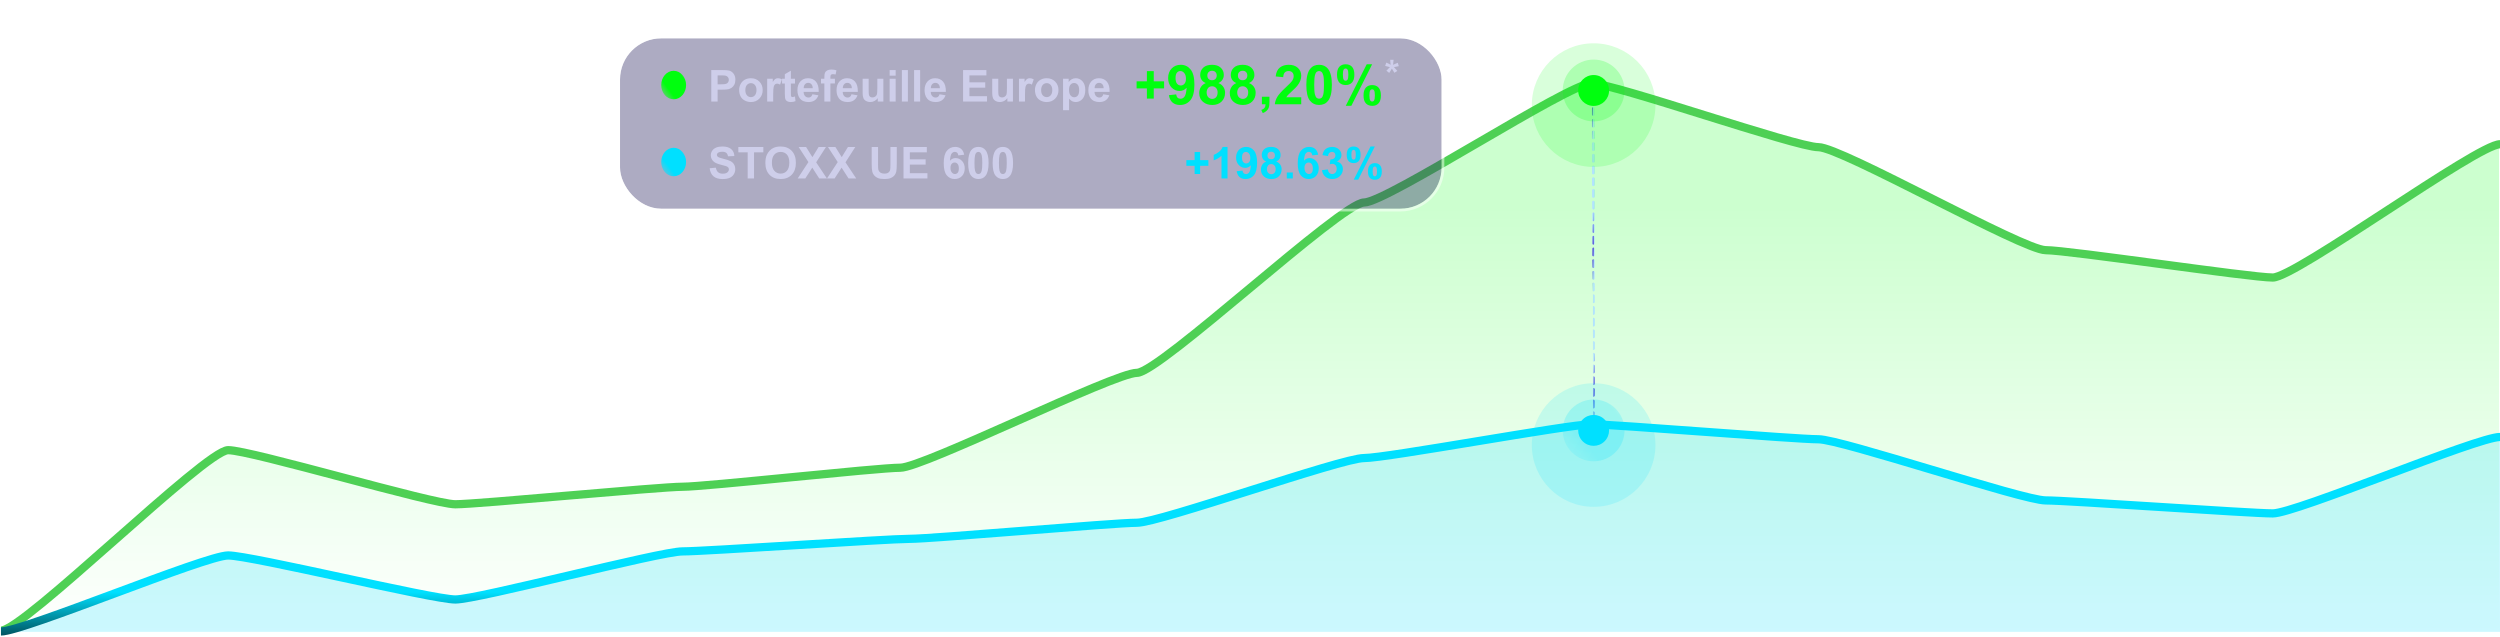 <svg width="910" height="232" viewBox="0 0 910 232" fill="none" xmlns="http://www.w3.org/2000/svg">
<path opacity="0.2" fill-rule="evenodd" clip-rule="evenodd" d="M0 229.332C8.264 229.332 74.431 163.639 82.695 163.639C90.96 163.639 157.126 183.336 165.39 183.336C173.655 183.336 239.821 176.957 248.086 176.957C256.35 176.957 319.511 170.031 327.776 170.031C336.04 170.031 405.212 135.493 413.476 135.493C421.74 135.493 487.907 73.493 496.171 73.493C504.436 73.493 570.602 30.127 578.866 30.127C587.131 30.127 653.297 53.349 661.562 53.349C669.826 53.349 735.992 90.84 744.257 90.84C752.521 90.84 818.688 100.8 826.952 100.8C835.216 100.8 901.383 52.285 909.647 52.285V229.78H0V229.332Z" fill="url(#paint0_linear_554_5695)"/>
<path d="M0.353 229.553C8.617 229.553 74.783 163.859 83.048 163.859C91.312 163.859 157.479 183.556 165.743 183.556C174.007 183.556 240.174 177.177 248.438 177.177C256.703 177.177 319.443 170.251 327.708 170.251C335.972 170.251 405.564 135.713 413.829 135.713C422.093 135.713 488.259 73.713 496.524 73.713C504.788 73.713 570.955 30.347 579.219 30.347C587.483 30.347 653.65 53.569 661.914 53.569C670.179 53.569 736.345 91.06 744.609 91.06C752.874 91.06 819.04 101.02 827.305 101.02C835.569 101.02 901.735 52.506 910 52.506" stroke="#4ED055" stroke-width="3" stroke-linejoin="round"/>
<path opacity="0.2" fill-rule="evenodd" clip-rule="evenodd" d="M0.353 229.849C8.617 229.849 74.783 202.183 83.048 202.183C91.312 202.183 157.479 218.208 165.743 218.208C174.007 218.208 240.174 200.709 248.438 200.709C256.703 200.709 322.869 196.136 331.133 196.136C339.398 196.136 405.564 190.278 413.829 190.278C422.093 190.278 488.259 166.732 496.524 166.732C504.788 166.732 570.955 154.449 579.219 154.449C587.483 154.449 653.65 159.892 661.914 159.892C670.179 159.892 736.345 182.152 744.609 182.152C752.874 182.152 819.04 186.877 827.305 186.877C835.569 186.877 901.735 159.06 910 159.06V230H0.353V229.849Z" fill="#00E0FF"/>
<path d="M0.353 229.849C8.617 229.849 74.783 202.183 83.048 202.183C91.312 202.183 157.479 218.208 165.743 218.208C174.007 218.208 240.174 200.709 248.438 200.709C256.703 200.709 322.869 196.136 331.133 196.136C339.398 196.136 405.564 190.278 413.829 190.278C422.093 190.278 488.259 166.732 496.524 166.732C504.788 166.732 570.955 154.449 579.219 154.449C587.483 154.449 653.65 159.892 661.914 159.892C670.179 159.892 736.345 182.152 744.609 182.152C752.874 182.152 819.04 186.877 827.305 186.877C835.569 186.877 901.735 159.06 910 159.06" stroke="url(#paint1_linear_554_5695)" stroke-width="3" stroke-linejoin="round"/>
<path d="M580 31L580 155" stroke="url(#paint2_linear_554_5695)" stroke-width="1.066" stroke-linecap="round" stroke-linejoin="round" stroke-dasharray="2.13 2.13"/>
<g opacity="0.3" filter="url(#filter0_d_554_5695)">
<circle cx="580.081" cy="154.529" r="22.5" fill="#00E0FF" fill-opacity="0.5"/>
</g>
<g opacity="0.2" filter="url(#filter1_d_554_5695)">
<circle cx="580.081" cy="154.529" r="11.25" fill="url(#paint3_linear_554_5695)"/>
</g>
<g filter="url(#filter2_d_554_5695)">
<ellipse cx="580.081" cy="154.529" rx="5.625" ry="5.625" transform="rotate(-45 580.081 154.529)" fill="#00E0FF"/>
</g>
<g opacity="0.3" filter="url(#filter3_d_554_5695)">
<circle cx="580.081" cy="30.802" r="22.5" fill="#00FF0E" fill-opacity="0.5"/>
</g>
<g opacity="0.2" filter="url(#filter4_d_554_5695)">
<circle cx="580.081" cy="30.802" r="11.25" fill="#00FF0E"/>
</g>
<g filter="url(#filter5_d_554_5695)">
<circle cx="580.081" cy="30.802" r="5.625" fill="#00FF0E"/>
</g>
<rect x="225.683" y="13.957" width="299.057" height="62.016" rx="15" fill="#332F67" fill-opacity="0.4"/>
<rect x="225.183" y="13.457" width="300.057" height="63.016" rx="15.5" stroke="white" stroke-opacity="0.5"/>
<ellipse cx="245.211" cy="30.957" rx="4.529" ry="5.187" fill="url(#paint4_linear_554_5695)"/>
<path d="M258.904 36.957V25.504H262.615C264.021 25.504 264.938 25.561 265.365 25.676C266.021 25.848 266.57 26.223 267.013 26.801C267.456 27.374 267.677 28.116 267.677 29.027C267.677 29.73 267.55 30.322 267.294 30.801C267.039 31.28 266.714 31.658 266.318 31.934C265.927 32.204 265.529 32.384 265.123 32.473C264.57 32.582 263.771 32.637 262.724 32.637H261.216V36.957H258.904ZM261.216 27.441V30.691H262.482C263.393 30.691 264.003 30.631 264.31 30.512C264.617 30.392 264.857 30.204 265.029 29.949C265.206 29.694 265.294 29.397 265.294 29.059C265.294 28.642 265.172 28.298 264.927 28.027C264.682 27.756 264.373 27.587 263.998 27.52C263.722 27.467 263.167 27.441 262.333 27.441H261.216ZM269.052 32.691C269.052 31.962 269.232 31.256 269.591 30.574C269.951 29.892 270.458 29.371 271.115 29.012C271.776 28.652 272.513 28.473 273.326 28.473C274.581 28.473 275.61 28.881 276.412 29.699C277.214 30.512 277.615 31.54 277.615 32.785C277.615 34.04 277.208 35.082 276.396 35.91C275.589 36.733 274.57 37.145 273.341 37.145C272.581 37.145 271.854 36.973 271.162 36.629C270.474 36.285 269.951 35.783 269.591 35.121C269.232 34.454 269.052 33.645 269.052 32.691ZM271.302 32.809C271.302 33.632 271.498 34.262 271.888 34.699C272.279 35.137 272.761 35.355 273.333 35.355C273.906 35.355 274.386 35.137 274.771 34.699C275.162 34.262 275.357 33.626 275.357 32.793C275.357 31.98 275.162 31.355 274.771 30.918C274.386 30.48 273.906 30.262 273.333 30.262C272.761 30.262 272.279 30.48 271.888 30.918C271.498 31.355 271.302 31.986 271.302 32.809ZM281.443 36.957H279.248V28.66H281.287V29.84C281.636 29.283 281.948 28.915 282.224 28.738C282.505 28.561 282.823 28.473 283.177 28.473C283.677 28.473 284.159 28.611 284.623 28.887L283.943 30.801C283.573 30.561 283.229 30.441 282.912 30.441C282.604 30.441 282.344 30.527 282.13 30.699C281.917 30.866 281.748 31.171 281.623 31.613C281.503 32.056 281.443 32.983 281.443 34.395V36.957ZM289.38 28.66V30.41H287.88V33.754C287.88 34.431 287.893 34.827 287.919 34.941C287.951 35.051 288.016 35.142 288.115 35.215C288.219 35.288 288.344 35.324 288.49 35.324C288.693 35.324 288.987 35.254 289.373 35.113L289.56 36.816C289.05 37.035 288.472 37.145 287.826 37.145C287.43 37.145 287.073 37.079 286.755 36.949C286.438 36.814 286.203 36.642 286.052 36.434C285.906 36.22 285.805 35.934 285.748 35.574C285.701 35.319 285.677 34.803 285.677 34.027V30.41H284.669V28.66H285.677V27.012L287.88 25.73V28.66H289.38ZM295.708 34.316L297.896 34.684C297.615 35.486 297.169 36.098 296.56 36.52C295.956 36.936 295.198 37.145 294.287 37.145C292.844 37.145 291.776 36.673 291.083 35.73C290.537 34.975 290.263 34.022 290.263 32.871C290.263 31.496 290.623 30.421 291.341 29.645C292.06 28.863 292.969 28.473 294.068 28.473C295.302 28.473 296.276 28.881 296.99 29.699C297.703 30.512 298.044 31.759 298.013 33.441H292.513C292.529 34.092 292.706 34.6 293.044 34.965C293.383 35.324 293.805 35.504 294.31 35.504C294.654 35.504 294.943 35.41 295.177 35.223C295.412 35.035 295.589 34.733 295.708 34.316ZM295.833 32.098C295.818 31.462 295.654 30.98 295.341 30.652C295.029 30.319 294.649 30.152 294.201 30.152C293.722 30.152 293.326 30.327 293.013 30.676C292.701 31.025 292.547 31.499 292.552 32.098H295.833ZM298.849 28.66H300.068V28.035C300.068 27.337 300.141 26.816 300.287 26.473C300.438 26.129 300.711 25.85 301.107 25.637C301.508 25.418 302.013 25.309 302.623 25.309C303.248 25.309 303.86 25.402 304.458 25.59L304.162 27.121C303.813 27.038 303.477 26.996 303.154 26.996C302.836 26.996 302.607 27.072 302.466 27.223C302.331 27.369 302.263 27.652 302.263 28.074V28.66H303.904V30.387H302.263V36.957H300.068V30.387H298.849V28.66ZM309.943 34.316L312.13 34.684C311.849 35.486 311.404 36.098 310.794 36.52C310.19 36.936 309.432 37.145 308.521 37.145C307.078 37.145 306.011 36.673 305.318 35.73C304.771 34.975 304.498 34.022 304.498 32.871C304.498 31.496 304.857 30.421 305.576 29.645C306.294 28.863 307.203 28.473 308.302 28.473C309.537 28.473 310.511 28.881 311.224 29.699C311.938 30.512 312.279 31.759 312.248 33.441H306.748C306.763 34.092 306.94 34.6 307.279 34.965C307.617 35.324 308.039 35.504 308.544 35.504C308.888 35.504 309.177 35.41 309.412 35.223C309.646 35.035 309.823 34.733 309.943 34.316ZM310.068 32.098C310.052 31.462 309.888 30.98 309.576 30.652C309.263 30.319 308.883 30.152 308.435 30.152C307.956 30.152 307.56 30.327 307.248 30.676C306.935 31.025 306.781 31.499 306.787 32.098H310.068ZM319.505 36.957V35.715C319.203 36.158 318.805 36.507 318.31 36.762C317.82 37.017 317.302 37.145 316.755 37.145C316.198 37.145 315.698 37.022 315.255 36.777C314.813 36.533 314.492 36.189 314.294 35.746C314.097 35.303 313.998 34.691 313.998 33.91V28.66H316.193V32.473C316.193 33.639 316.232 34.355 316.31 34.621C316.393 34.882 316.542 35.09 316.755 35.246C316.969 35.397 317.24 35.473 317.568 35.473C317.943 35.473 318.279 35.371 318.576 35.168C318.873 34.96 319.076 34.704 319.185 34.402C319.294 34.095 319.349 33.348 319.349 32.16V28.66H321.544V36.957H319.505ZM323.826 27.535V25.504H326.021V27.535H323.826ZM323.826 36.957V28.66H326.021V36.957H323.826ZM328.279 36.957V25.504H330.474V36.957H328.279ZM332.732 36.957V25.504H334.927V36.957H332.732ZM341.99 34.316L344.177 34.684C343.896 35.486 343.451 36.098 342.841 36.52C342.237 36.936 341.479 37.145 340.568 37.145C339.125 37.145 338.057 36.673 337.365 35.73C336.818 34.975 336.544 34.022 336.544 32.871C336.544 31.496 336.904 30.421 337.623 29.645C338.341 28.863 339.25 28.473 340.349 28.473C341.583 28.473 342.557 28.881 343.271 29.699C343.985 30.512 344.326 31.759 344.294 33.441H338.794C338.81 34.092 338.987 34.6 339.326 34.965C339.664 35.324 340.086 35.504 340.591 35.504C340.935 35.504 341.224 35.41 341.458 35.223C341.693 35.035 341.87 34.733 341.99 34.316ZM342.115 32.098C342.099 31.462 341.935 30.98 341.623 30.652C341.31 30.319 340.93 30.152 340.482 30.152C340.003 30.152 339.607 30.327 339.294 30.676C338.982 31.025 338.828 31.499 338.833 32.098H342.115ZM350.56 36.957V25.504H359.052V27.441H352.873V29.98H358.623V31.91H352.873V35.027H359.271V36.957H350.56ZM366.677 36.957V35.715C366.375 36.158 365.977 36.507 365.482 36.762C364.992 37.017 364.474 37.145 363.927 37.145C363.37 37.145 362.87 37.022 362.427 36.777C361.985 36.533 361.664 36.189 361.466 35.746C361.268 35.303 361.169 34.691 361.169 33.91V28.66H363.365V32.473C363.365 33.639 363.404 34.355 363.482 34.621C363.565 34.882 363.714 35.09 363.927 35.246C364.141 35.397 364.412 35.473 364.74 35.473C365.115 35.473 365.451 35.371 365.748 35.168C366.044 34.96 366.248 34.704 366.357 34.402C366.466 34.095 366.521 33.348 366.521 32.16V28.66H368.716V36.957H366.677ZM373.099 36.957H370.904V28.66H372.943V29.84C373.292 29.283 373.604 28.915 373.88 28.738C374.162 28.561 374.479 28.473 374.833 28.473C375.333 28.473 375.815 28.611 376.279 28.887L375.599 30.801C375.229 30.561 374.886 30.441 374.568 30.441C374.261 30.441 374 30.527 373.787 30.699C373.573 30.866 373.404 31.171 373.279 31.613C373.159 32.056 373.099 32.983 373.099 34.395V36.957ZM376.724 32.691C376.724 31.962 376.904 31.256 377.263 30.574C377.623 29.892 378.13 29.371 378.787 29.012C379.448 28.652 380.185 28.473 380.998 28.473C382.253 28.473 383.281 28.881 384.083 29.699C384.886 30.512 385.287 31.54 385.287 32.785C385.287 34.04 384.88 35.082 384.068 35.91C383.261 36.733 382.242 37.145 381.013 37.145C380.253 37.145 379.526 36.973 378.833 36.629C378.146 36.285 377.623 35.783 377.263 35.121C376.904 34.454 376.724 33.645 376.724 32.691ZM378.974 32.809C378.974 33.632 379.169 34.262 379.56 34.699C379.951 35.137 380.432 35.355 381.005 35.355C381.578 35.355 382.057 35.137 382.443 34.699C382.833 34.262 383.029 33.626 383.029 32.793C383.029 31.98 382.833 31.355 382.443 30.918C382.057 30.48 381.578 30.262 381.005 30.262C380.432 30.262 379.951 30.48 379.56 30.918C379.169 31.355 378.974 31.986 378.974 32.809ZM386.951 28.66H388.998V29.879C389.263 29.462 389.623 29.124 390.076 28.863C390.529 28.603 391.031 28.473 391.583 28.473C392.547 28.473 393.365 28.85 394.037 29.605C394.708 30.361 395.044 31.413 395.044 32.762C395.044 34.147 394.706 35.225 394.029 35.996C393.352 36.762 392.531 37.145 391.568 37.145C391.11 37.145 390.693 37.053 390.318 36.871C389.948 36.689 389.557 36.376 389.146 35.934V40.113H386.951V28.66ZM389.123 32.668C389.123 33.6 389.307 34.29 389.677 34.738C390.047 35.181 390.498 35.402 391.029 35.402C391.539 35.402 391.964 35.199 392.302 34.793C392.641 34.382 392.81 33.71 392.81 32.777C392.81 31.908 392.636 31.262 392.287 30.84C391.938 30.418 391.505 30.207 390.99 30.207C390.453 30.207 390.008 30.415 389.654 30.832C389.3 31.244 389.123 31.855 389.123 32.668ZM401.599 34.316L403.787 34.684C403.505 35.486 403.06 36.098 402.451 36.52C401.847 36.936 401.089 37.145 400.177 37.145C398.735 37.145 397.667 36.673 396.974 35.73C396.427 34.975 396.154 34.022 396.154 32.871C396.154 31.496 396.513 30.421 397.232 29.645C397.951 28.863 398.86 28.473 399.958 28.473C401.193 28.473 402.167 28.881 402.88 29.699C403.594 30.512 403.935 31.759 403.904 33.441H398.404C398.419 34.092 398.597 34.6 398.935 34.965C399.274 35.324 399.695 35.504 400.201 35.504C400.544 35.504 400.833 35.41 401.068 35.223C401.302 35.035 401.479 34.733 401.599 34.316ZM401.724 32.098C401.708 31.462 401.544 30.98 401.232 30.652C400.919 30.319 400.539 30.152 400.091 30.152C399.612 30.152 399.216 30.327 398.904 30.676C398.591 31.025 398.438 31.499 398.443 32.098H401.724Z" fill="#CECEEA"/>
<g filter="url(#filter6_d_554_5695)">
<path d="M417.468 35.897V32.176H413.718V29.607H417.468V25.887H419.968V29.607H423.728V32.176H419.968V35.897H417.468ZM425.476 34.647L428.132 34.353C428.197 34.894 428.366 35.294 428.64 35.555C428.913 35.815 429.274 35.945 429.724 35.945C430.29 35.945 430.772 35.685 431.169 35.164C431.566 34.643 431.82 33.562 431.931 31.922C431.241 32.723 430.378 33.123 429.343 33.123C428.216 33.123 427.243 32.69 426.423 31.824C425.609 30.952 425.202 29.819 425.202 28.426C425.202 26.974 425.632 25.805 426.491 24.92C427.357 24.028 428.457 23.582 429.792 23.582C431.244 23.582 432.435 24.145 433.366 25.271C434.297 26.391 434.763 28.237 434.763 30.809C434.763 33.426 434.278 35.314 433.308 36.473C432.338 37.632 431.075 38.211 429.519 38.211C428.399 38.211 427.494 37.915 426.804 37.322C426.114 36.723 425.671 35.831 425.476 34.647ZM431.687 28.65C431.687 27.765 431.481 27.078 431.071 26.59C430.668 26.102 430.199 25.857 429.665 25.857C429.157 25.857 428.734 26.059 428.396 26.463C428.063 26.86 427.897 27.514 427.897 28.426C427.897 29.35 428.08 30.031 428.444 30.467C428.809 30.896 429.265 31.111 429.812 31.111C430.339 31.111 430.782 30.903 431.14 30.486C431.504 30.07 431.687 29.458 431.687 28.65ZM438.903 30.232C438.194 29.933 437.676 29.523 437.351 29.002C437.032 28.475 436.872 27.898 436.872 27.273C436.872 26.206 437.243 25.324 437.985 24.627C438.734 23.93 439.795 23.582 441.169 23.582C442.53 23.582 443.584 23.93 444.333 24.627C445.088 25.324 445.466 26.206 445.466 27.273C445.466 27.938 445.293 28.53 444.948 29.051C444.603 29.565 444.118 29.959 443.493 30.232C444.287 30.551 444.89 31.017 445.3 31.629C445.716 32.241 445.925 32.947 445.925 33.748C445.925 35.07 445.502 36.144 444.655 36.971C443.815 37.797 442.696 38.211 441.296 38.211C439.994 38.211 438.91 37.869 438.044 37.185C437.022 36.378 436.511 35.272 436.511 33.865C436.511 33.09 436.703 32.381 437.087 31.736C437.471 31.085 438.076 30.584 438.903 30.232ZM439.47 27.469C439.47 28.016 439.623 28.442 439.929 28.748C440.241 29.054 440.655 29.207 441.169 29.207C441.69 29.207 442.106 29.054 442.419 28.748C442.731 28.436 442.888 28.006 442.888 27.459C442.888 26.945 442.731 26.535 442.419 26.229C442.113 25.916 441.706 25.76 441.198 25.76C440.671 25.76 440.251 25.916 439.938 26.229C439.626 26.541 439.47 26.954 439.47 27.469ZM439.216 33.602C439.216 34.357 439.408 34.946 439.792 35.369C440.183 35.792 440.668 36.004 441.247 36.004C441.813 36.004 442.282 35.802 442.653 35.398C443.024 34.988 443.21 34.399 443.21 33.631C443.21 32.96 443.021 32.423 442.644 32.02C442.266 31.609 441.787 31.404 441.208 31.404C440.537 31.404 440.036 31.635 439.704 32.098C439.379 32.56 439.216 33.061 439.216 33.602ZM450.036 30.232C449.326 29.933 448.809 29.523 448.483 29.002C448.164 28.475 448.005 27.898 448.005 27.273C448.005 26.206 448.376 25.324 449.118 24.627C449.867 23.93 450.928 23.582 452.302 23.582C453.662 23.582 454.717 23.93 455.466 24.627C456.221 25.324 456.599 26.206 456.599 27.273C456.599 27.938 456.426 28.53 456.081 29.051C455.736 29.565 455.251 29.959 454.626 30.232C455.42 30.551 456.022 31.017 456.433 31.629C456.849 32.241 457.058 32.947 457.058 33.748C457.058 35.07 456.634 36.144 455.788 36.971C454.948 37.797 453.828 38.211 452.429 38.211C451.127 38.211 450.043 37.869 449.177 37.185C448.155 36.378 447.644 35.272 447.644 33.865C447.644 33.09 447.836 32.381 448.22 31.736C448.604 31.085 449.209 30.584 450.036 30.232ZM450.603 27.469C450.603 28.016 450.756 28.442 451.062 28.748C451.374 29.054 451.787 29.207 452.302 29.207C452.823 29.207 453.239 29.054 453.552 28.748C453.864 28.436 454.021 28.006 454.021 27.459C454.021 26.945 453.864 26.535 453.552 26.229C453.246 25.916 452.839 25.76 452.331 25.76C451.804 25.76 451.384 25.916 451.071 26.229C450.759 26.541 450.603 26.954 450.603 27.469ZM450.349 33.602C450.349 34.357 450.541 34.946 450.925 35.369C451.315 35.792 451.8 36.004 452.38 36.004C452.946 36.004 453.415 35.802 453.786 35.398C454.157 34.988 454.343 34.399 454.343 33.631C454.343 32.96 454.154 32.423 453.776 32.02C453.399 31.609 452.92 31.404 452.341 31.404C451.67 31.404 451.169 31.635 450.837 32.098C450.511 32.56 450.349 33.061 450.349 33.602ZM459.333 35.213H462.077V37.176C462.077 37.97 462.009 38.595 461.872 39.051C461.735 39.513 461.475 39.926 461.091 40.291C460.713 40.656 460.231 40.942 459.646 41.15L459.108 40.018C459.662 39.835 460.056 39.585 460.29 39.266C460.524 38.947 460.648 38.51 460.661 37.957H459.333V35.213ZM473.649 35.408V37.957H464.03C464.134 36.993 464.447 36.082 464.968 35.223C465.489 34.357 466.517 33.211 468.054 31.785C469.291 30.633 470.049 29.852 470.329 29.441C470.707 28.875 470.896 28.315 470.896 27.762C470.896 27.15 470.729 26.681 470.397 26.355C470.072 26.023 469.619 25.857 469.04 25.857C468.467 25.857 468.011 26.03 467.673 26.375C467.334 26.72 467.139 27.293 467.087 28.094L464.353 27.82C464.515 26.31 465.026 25.226 465.886 24.568C466.745 23.911 467.819 23.582 469.108 23.582C470.521 23.582 471.631 23.963 472.438 24.725C473.246 25.486 473.649 26.434 473.649 27.566C473.649 28.211 473.532 28.826 473.298 29.412C473.07 29.991 472.705 30.6 472.204 31.238C471.872 31.662 471.273 32.27 470.407 33.065C469.541 33.859 468.991 34.386 468.757 34.647C468.529 34.907 468.343 35.161 468.2 35.408H473.649ZM480.153 23.582C481.54 23.582 482.624 24.077 483.405 25.066C484.336 26.238 484.802 28.182 484.802 30.896C484.802 33.605 484.333 35.551 483.396 36.736C482.621 37.713 481.54 38.201 480.153 38.201C478.76 38.201 477.637 37.667 476.784 36.6C475.931 35.525 475.505 33.615 475.505 30.867C475.505 28.172 475.974 26.232 476.911 25.047C477.686 24.07 478.767 23.582 480.153 23.582ZM480.153 25.857C479.821 25.857 479.525 25.965 479.265 26.18C479.004 26.388 478.802 26.766 478.659 27.312C478.47 28.022 478.376 29.217 478.376 30.896C478.376 32.576 478.461 33.732 478.63 34.363C478.799 34.988 479.011 35.405 479.265 35.613C479.525 35.822 479.821 35.926 480.153 35.926C480.485 35.926 480.782 35.822 481.042 35.613C481.302 35.398 481.504 35.018 481.647 34.471C481.836 33.768 481.931 32.576 481.931 30.896C481.931 29.217 481.846 28.064 481.677 27.439C481.507 26.808 481.293 26.388 481.032 26.18C480.778 25.965 480.485 25.857 480.153 25.857ZM486.667 27.176C486.667 25.893 486.947 24.943 487.507 24.324C488.073 23.706 488.838 23.396 489.802 23.396C490.798 23.396 491.576 23.706 492.136 24.324C492.702 24.936 492.985 25.887 492.985 27.176C492.985 28.458 492.702 29.409 492.136 30.027C491.576 30.646 490.814 30.955 489.851 30.955C488.854 30.955 488.073 30.649 487.507 30.037C486.947 29.419 486.667 28.465 486.667 27.176ZM488.806 27.156C488.806 28.087 488.913 28.712 489.128 29.031C489.291 29.266 489.515 29.383 489.802 29.383C490.095 29.383 490.323 29.266 490.485 29.031C490.694 28.712 490.798 28.087 490.798 27.156C490.798 26.225 490.694 25.604 490.485 25.291C490.323 25.05 490.095 24.93 489.802 24.93C489.515 24.93 489.291 25.047 489.128 25.281C488.913 25.6 488.806 26.225 488.806 27.156ZM491.892 38.504H489.86L497.487 23.396H499.46L491.892 38.504ZM496.325 34.744C496.325 33.462 496.605 32.511 497.165 31.893C497.731 31.274 498.503 30.965 499.479 30.965C500.463 30.965 501.234 31.274 501.794 31.893C502.36 32.511 502.644 33.462 502.644 34.744C502.644 36.033 502.36 36.987 501.794 37.605C501.234 38.224 500.472 38.533 499.509 38.533C498.513 38.533 497.731 38.224 497.165 37.605C496.605 36.987 496.325 36.033 496.325 34.744ZM498.464 34.734C498.464 35.665 498.571 36.287 498.786 36.6C498.949 36.84 499.174 36.961 499.46 36.961C499.753 36.961 499.978 36.844 500.134 36.609C500.349 36.29 500.456 35.665 500.456 34.734C500.456 33.803 500.352 33.178 500.144 32.859C499.981 32.625 499.753 32.508 499.46 32.508C499.167 32.508 498.942 32.625 498.786 32.859C498.571 33.178 498.464 33.803 498.464 34.734Z" fill="#00FF0E"/>
</g>
<g filter="url(#filter7_d_554_5695)">
<path d="M505.687 26.543L504.654 25.743C504.982 25.374 505.324 25.021 505.68 24.684C505.821 24.547 505.91 24.46 505.946 24.424C505.832 24.406 505.507 24.33 504.969 24.198C504.581 24.102 504.326 24.032 504.203 23.986L504.606 22.783C505.203 23.025 505.737 23.291 506.206 23.583C506.097 22.84 506.042 22.234 506.042 21.765H507.259C507.259 22.097 507.197 22.708 507.074 23.597C507.165 23.56 507.361 23.471 507.662 23.33C508.072 23.143 508.451 22.984 508.797 22.852L509.159 24.089C508.653 24.203 508.068 24.314 507.402 24.424L508.223 25.347C508.387 25.534 508.517 25.686 508.612 25.805L507.566 26.495L506.644 24.971C506.366 25.463 506.047 25.987 505.687 26.543Z" fill="#CECEEA"/>
</g>
<ellipse cx="245.211" cy="58.973" rx="4.529" ry="5.187" fill="url(#paint5_linear_554_5695)"/>
<path d="M258.318 61.247L260.568 61.028C260.703 61.783 260.977 62.338 261.388 62.692C261.805 63.046 262.365 63.223 263.068 63.223C263.813 63.223 264.373 63.067 264.748 62.754C265.128 62.437 265.318 62.067 265.318 61.645C265.318 61.374 265.237 61.145 265.076 60.958C264.919 60.765 264.643 60.598 264.248 60.458C263.977 60.364 263.36 60.197 262.396 59.958C261.156 59.65 260.287 59.273 259.787 58.825C259.083 58.194 258.732 57.426 258.732 56.52C258.732 55.937 258.896 55.392 259.224 54.887C259.557 54.377 260.034 53.989 260.654 53.723C261.279 53.458 262.031 53.325 262.912 53.325C264.349 53.325 265.43 53.64 266.154 54.27C266.883 54.9 267.266 55.741 267.302 56.794L264.99 56.895C264.891 56.306 264.677 55.885 264.349 55.629C264.026 55.369 263.539 55.239 262.888 55.239C262.216 55.239 261.69 55.377 261.31 55.653C261.065 55.83 260.943 56.067 260.943 56.364C260.943 56.635 261.057 56.866 261.287 57.059C261.578 57.304 262.287 57.559 263.412 57.825C264.537 58.09 265.367 58.366 265.904 58.653C266.445 58.934 266.867 59.322 267.169 59.817C267.477 60.306 267.63 60.913 267.63 61.637C267.63 62.294 267.448 62.908 267.083 63.481C266.719 64.054 266.203 64.481 265.537 64.762C264.87 65.038 264.039 65.176 263.044 65.176C261.597 65.176 260.485 64.843 259.708 64.176C258.932 63.504 258.469 62.528 258.318 61.247ZM272.154 64.973V55.458H268.755V53.52H277.857V55.458H274.466V64.973H272.154ZM278.591 59.317C278.591 58.15 278.766 57.171 279.115 56.379C279.375 55.796 279.729 55.273 280.177 54.809C280.63 54.346 281.125 54.002 281.662 53.778C282.375 53.476 283.198 53.325 284.13 53.325C285.818 53.325 287.167 53.848 288.177 54.895C289.193 55.942 289.701 57.398 289.701 59.262C289.701 61.111 289.198 62.559 288.193 63.606C287.188 64.648 285.844 65.168 284.162 65.168C282.458 65.168 281.104 64.65 280.099 63.614C279.094 62.572 278.591 61.14 278.591 59.317ZM280.974 59.239C280.974 60.536 281.274 61.52 281.873 62.192C282.472 62.859 283.232 63.192 284.154 63.192C285.076 63.192 285.831 62.861 286.419 62.2C287.013 61.533 287.31 60.536 287.31 59.208C287.31 57.895 287.021 56.916 286.443 56.27C285.87 55.624 285.107 55.301 284.154 55.301C283.201 55.301 282.432 55.629 281.849 56.286C281.266 56.937 280.974 57.921 280.974 59.239ZM290.349 64.973L294.263 58.997L290.716 53.52H293.419L295.716 57.2L297.966 53.52H300.646L297.083 59.083L300.998 64.973H298.208L295.669 61.012L293.123 64.973H290.349ZM301.021 64.973L304.935 58.997L301.388 53.52H304.091L306.388 57.2L308.638 53.52H311.318L307.755 59.083L311.669 64.973H308.88L306.341 61.012L303.794 64.973H301.021ZM317.294 53.52H319.607V59.723C319.607 60.708 319.636 61.346 319.693 61.637C319.792 62.106 320.026 62.484 320.396 62.77C320.771 63.051 321.281 63.192 321.927 63.192C322.583 63.192 323.078 63.059 323.412 62.794C323.745 62.523 323.945 62.192 324.013 61.801C324.081 61.411 324.115 60.762 324.115 59.856V53.52H326.427V59.536C326.427 60.911 326.365 61.882 326.24 62.45C326.115 63.017 325.883 63.497 325.544 63.887C325.211 64.278 324.763 64.59 324.201 64.825C323.638 65.054 322.904 65.168 321.998 65.168C320.904 65.168 320.073 65.043 319.505 64.793C318.943 64.538 318.498 64.21 318.169 63.809C317.841 63.403 317.625 62.978 317.521 62.536C317.37 61.879 317.294 60.911 317.294 59.629V53.52ZM328.873 64.973V53.52H337.365V55.458H331.185V57.997H336.935V59.926H331.185V63.044H337.583V64.973H328.873ZM350.951 56.325L348.826 56.559C348.774 56.122 348.638 55.799 348.419 55.59C348.201 55.382 347.917 55.278 347.568 55.278C347.104 55.278 346.711 55.486 346.388 55.903C346.07 56.319 345.87 57.187 345.787 58.504C346.333 57.859 347.013 57.536 347.826 57.536C348.742 57.536 349.526 57.885 350.177 58.583C350.833 59.28 351.162 60.181 351.162 61.286C351.162 62.458 350.818 63.398 350.13 64.106C349.443 64.814 348.56 65.168 347.482 65.168C346.326 65.168 345.375 64.721 344.63 63.825C343.886 62.924 343.513 61.45 343.513 59.403C343.513 57.304 343.901 55.791 344.677 54.864C345.453 53.937 346.461 53.473 347.701 53.473C348.57 53.473 349.289 53.718 349.857 54.208C350.43 54.692 350.794 55.398 350.951 56.325ZM345.974 61.114C345.974 61.827 346.138 62.379 346.466 62.77C346.794 63.155 347.169 63.348 347.591 63.348C347.998 63.348 348.336 63.189 348.607 62.872C348.878 62.554 349.013 62.033 349.013 61.309C349.013 60.564 348.867 60.02 348.576 59.676C348.284 59.327 347.919 59.153 347.482 59.153C347.06 59.153 346.703 59.319 346.412 59.653C346.12 59.981 345.974 60.468 345.974 61.114ZM356.13 53.473C357.24 53.473 358.107 53.869 358.732 54.661C359.477 55.598 359.849 57.153 359.849 59.325C359.849 61.491 359.474 63.049 358.724 63.997C358.104 64.778 357.24 65.168 356.13 65.168C355.016 65.168 354.117 64.741 353.435 63.887C352.753 63.028 352.412 61.499 352.412 59.301C352.412 57.145 352.787 55.593 353.537 54.645C354.156 53.864 355.021 53.473 356.13 53.473ZM356.13 55.294C355.865 55.294 355.628 55.379 355.419 55.551C355.211 55.718 355.05 56.02 354.935 56.458C354.784 57.025 354.708 57.981 354.708 59.325C354.708 60.669 354.776 61.593 354.912 62.098C355.047 62.598 355.216 62.931 355.419 63.098C355.628 63.265 355.865 63.348 356.13 63.348C356.396 63.348 356.633 63.265 356.841 63.098C357.05 62.926 357.211 62.622 357.326 62.184C357.477 61.622 357.552 60.669 357.552 59.325C357.552 57.981 357.485 57.059 357.349 56.559C357.214 56.054 357.042 55.718 356.833 55.551C356.63 55.379 356.396 55.294 356.13 55.294ZM365.037 53.473C366.146 53.473 367.013 53.869 367.638 54.661C368.383 55.598 368.755 57.153 368.755 59.325C368.755 61.491 368.38 63.049 367.63 63.997C367.011 64.778 366.146 65.168 365.037 65.168C363.922 65.168 363.024 64.741 362.341 63.887C361.659 63.028 361.318 61.499 361.318 59.301C361.318 57.145 361.693 55.593 362.443 54.645C363.063 53.864 363.927 53.473 365.037 53.473ZM365.037 55.294C364.771 55.294 364.534 55.379 364.326 55.551C364.117 55.718 363.956 56.02 363.841 56.458C363.69 57.025 363.615 57.981 363.615 59.325C363.615 60.669 363.682 61.593 363.818 62.098C363.953 62.598 364.123 62.931 364.326 63.098C364.534 63.265 364.771 63.348 365.037 63.348C365.302 63.348 365.539 63.265 365.748 63.098C365.956 62.926 366.117 62.622 366.232 62.184C366.383 61.622 366.458 60.669 366.458 59.325C366.458 57.981 366.391 57.059 366.255 56.559C366.12 56.054 365.948 55.718 365.74 55.551C365.537 55.379 365.302 55.294 365.037 55.294Z" fill="#CECEEA"/>
<g filter="url(#filter8_d_554_5695)">
<path d="M434.841 63.325V60.348H431.841V58.294H434.841V55.317H436.841V58.294H439.849V60.348H436.841V63.325H434.841ZM446.817 64.973H444.622V56.7C443.82 57.45 442.875 58.004 441.786 58.364V56.372C442.359 56.184 442.981 55.83 443.653 55.309C444.325 54.783 444.786 54.171 445.036 53.473H446.817V64.973ZM450.153 62.325L452.278 62.09C452.33 62.523 452.466 62.843 452.685 63.051C452.903 63.26 453.192 63.364 453.552 63.364C454.005 63.364 454.39 63.155 454.708 62.739C455.026 62.322 455.229 61.458 455.317 60.145C454.765 60.786 454.075 61.106 453.247 61.106C452.346 61.106 451.567 60.76 450.911 60.067C450.26 59.369 449.935 58.463 449.935 57.348C449.935 56.187 450.278 55.252 450.966 54.544C451.659 53.83 452.539 53.473 453.606 53.473C454.768 53.473 455.721 53.924 456.466 54.825C457.211 55.721 457.583 57.197 457.583 59.254C457.583 61.348 457.195 62.859 456.419 63.786C455.643 64.713 454.632 65.176 453.388 65.176C452.492 65.176 451.768 64.939 451.216 64.465C450.664 63.986 450.31 63.273 450.153 62.325ZM455.122 57.528C455.122 56.819 454.958 56.27 454.63 55.879C454.307 55.489 453.932 55.294 453.505 55.294C453.099 55.294 452.76 55.455 452.489 55.778C452.224 56.096 452.091 56.619 452.091 57.348C452.091 58.088 452.237 58.632 452.528 58.981C452.82 59.325 453.185 59.497 453.622 59.497C454.044 59.497 454.398 59.33 454.685 58.997C454.976 58.663 455.122 58.174 455.122 57.528ZM460.896 58.794C460.328 58.554 459.914 58.226 459.653 57.809C459.398 57.387 459.271 56.926 459.271 56.426C459.271 55.572 459.567 54.866 460.161 54.309C460.76 53.752 461.609 53.473 462.708 53.473C463.797 53.473 464.64 53.752 465.239 54.309C465.843 54.866 466.146 55.572 466.146 56.426C466.146 56.958 466.007 57.431 465.731 57.848C465.455 58.26 465.067 58.575 464.567 58.794C465.203 59.049 465.685 59.421 466.013 59.911C466.346 60.4 466.513 60.965 466.513 61.606C466.513 62.663 466.174 63.523 465.497 64.184C464.825 64.846 463.929 65.176 462.81 65.176C461.768 65.176 460.901 64.903 460.208 64.356C459.39 63.71 458.981 62.825 458.981 61.7C458.981 61.08 459.135 60.512 459.442 59.997C459.75 59.476 460.234 59.075 460.896 58.794ZM461.349 56.583C461.349 57.02 461.471 57.361 461.716 57.606C461.966 57.851 462.297 57.973 462.708 57.973C463.125 57.973 463.458 57.851 463.708 57.606C463.958 57.356 464.083 57.012 464.083 56.575C464.083 56.163 463.958 55.835 463.708 55.59C463.463 55.34 463.138 55.215 462.731 55.215C462.31 55.215 461.974 55.34 461.724 55.59C461.474 55.84 461.349 56.171 461.349 56.583ZM461.146 61.489C461.146 62.093 461.299 62.564 461.606 62.903C461.919 63.241 462.307 63.411 462.771 63.411C463.224 63.411 463.599 63.249 463.896 62.926C464.192 62.598 464.341 62.127 464.341 61.512C464.341 60.976 464.19 60.546 463.888 60.223C463.586 59.895 463.203 59.731 462.739 59.731C462.203 59.731 461.802 59.916 461.536 60.286C461.276 60.655 461.146 61.056 461.146 61.489ZM468.388 64.973V62.778H470.583V64.973H468.388ZM479.81 56.325L477.685 56.559C477.632 56.122 477.497 55.799 477.278 55.59C477.06 55.382 476.776 55.278 476.427 55.278C475.963 55.278 475.57 55.486 475.247 55.903C474.929 56.319 474.729 57.187 474.646 58.504C475.192 57.859 475.872 57.536 476.685 57.536C477.601 57.536 478.385 57.885 479.036 58.583C479.692 59.28 480.021 60.181 480.021 61.286C480.021 62.458 479.677 63.398 478.989 64.106C478.302 64.814 477.419 65.168 476.341 65.168C475.185 65.168 474.234 64.721 473.489 63.825C472.744 62.924 472.372 61.45 472.372 59.403C472.372 57.304 472.76 55.791 473.536 54.864C474.312 53.937 475.32 53.473 476.56 53.473C477.429 53.473 478.148 53.718 478.716 54.208C479.289 54.692 479.653 55.398 479.81 56.325ZM474.833 61.114C474.833 61.827 474.997 62.379 475.325 62.77C475.653 63.155 476.028 63.348 476.45 63.348C476.856 63.348 477.195 63.189 477.466 62.872C477.737 62.554 477.872 62.033 477.872 61.309C477.872 60.564 477.726 60.02 477.435 59.676C477.143 59.327 476.778 59.153 476.341 59.153C475.919 59.153 475.562 59.319 475.271 59.653C474.979 59.981 474.833 60.468 474.833 61.114ZM481.2 61.934L483.325 61.676C483.393 62.218 483.575 62.632 483.872 62.919C484.169 63.205 484.528 63.348 484.95 63.348C485.403 63.348 485.784 63.176 486.091 62.833C486.403 62.489 486.56 62.025 486.56 61.442C486.56 60.89 486.411 60.452 486.114 60.129C485.817 59.806 485.455 59.645 485.028 59.645C484.747 59.645 484.411 59.7 484.021 59.809L484.263 58.02C484.856 58.036 485.31 57.908 485.622 57.637C485.935 57.361 486.091 56.997 486.091 56.544C486.091 56.158 485.976 55.851 485.747 55.622C485.518 55.392 485.213 55.278 484.833 55.278C484.458 55.278 484.138 55.408 483.872 55.669C483.606 55.929 483.445 56.309 483.388 56.809L481.364 56.465C481.505 55.773 481.716 55.221 481.997 54.809C482.284 54.392 482.679 54.067 483.185 53.833C483.695 53.593 484.265 53.473 484.896 53.473C485.974 53.473 486.838 53.817 487.489 54.504C488.026 55.067 488.294 55.702 488.294 56.411C488.294 57.416 487.744 58.218 486.646 58.817C487.302 58.958 487.825 59.273 488.216 59.762C488.612 60.252 488.81 60.843 488.81 61.536C488.81 62.541 488.442 63.398 487.708 64.106C486.974 64.814 486.06 65.168 484.966 65.168C483.929 65.168 483.07 64.872 482.388 64.278C481.705 63.679 481.31 62.898 481.2 61.934ZM490.2 56.348C490.2 55.322 490.424 54.562 490.872 54.067C491.325 53.572 491.937 53.325 492.708 53.325C493.505 53.325 494.127 53.572 494.575 54.067C495.028 54.556 495.255 55.317 495.255 56.348C495.255 57.374 495.028 58.135 494.575 58.629C494.127 59.124 493.518 59.372 492.747 59.372C491.95 59.372 491.325 59.127 490.872 58.637C490.424 58.142 490.2 57.379 490.2 56.348ZM491.911 56.333C491.911 57.077 491.997 57.577 492.169 57.833C492.299 58.02 492.479 58.114 492.708 58.114C492.942 58.114 493.125 58.02 493.255 57.833C493.422 57.577 493.505 57.077 493.505 56.333C493.505 55.588 493.422 55.09 493.255 54.84C493.125 54.648 492.942 54.551 492.708 54.551C492.479 54.551 492.299 54.645 492.169 54.833C491.997 55.088 491.911 55.588 491.911 56.333ZM494.38 65.411H492.755L498.856 53.325H500.435L494.38 65.411ZM497.927 62.403C497.927 61.377 498.151 60.616 498.599 60.122C499.052 59.627 499.669 59.379 500.45 59.379C501.237 59.379 501.854 59.627 502.302 60.122C502.755 60.616 502.981 61.377 502.981 62.403C502.981 63.434 502.755 64.197 502.302 64.692C501.854 65.187 501.244 65.434 500.474 65.434C499.677 65.434 499.052 65.187 498.599 64.692C498.151 64.197 497.927 63.434 497.927 62.403ZM499.638 62.395C499.638 63.14 499.724 63.637 499.896 63.887C500.026 64.08 500.205 64.176 500.435 64.176C500.669 64.176 500.849 64.082 500.974 63.895C501.146 63.64 501.231 63.14 501.231 62.395C501.231 61.65 501.148 61.15 500.981 60.895C500.851 60.708 500.669 60.614 500.435 60.614C500.2 60.614 500.021 60.708 499.896 60.895C499.724 61.15 499.638 61.65 499.638 62.395Z" fill="#00E0FF"/>
</g>
<defs>
<filter id="filter0_d_554_5695" x="543.725" y="125.634" width="72.711" height="72.711" filterUnits="userSpaceOnUse" color-interpolation-filters="sRGB">
<feFlood flood-opacity="0" result="BackgroundImageFix"/>
<feColorMatrix in="SourceAlpha" type="matrix" values="0 0 0 0 0 0 0 0 0 0 0 0 0 0 0 0 0 0 127 0" result="hardAlpha"/>
<feOffset dy="7.461"/>
<feGaussianBlur stdDeviation="6.928"/>
<feColorMatrix type="matrix" values="0 0 0 0 0.106 0 0 0 0 0.098 0 0 0 0 0.251 0 0 0 1 0"/>
<feBlend mode="normal" in2="BackgroundImageFix" result="effect1_dropShadow_554_5695"/>
<feBlend mode="normal" in="SourceGraphic" in2="effect1_dropShadow_554_5695" result="shape"/>
</filter>
<filter id="filter1_d_554_5695" x="552.844" y="129.423" width="54.475" height="54.475" filterUnits="userSpaceOnUse" color-interpolation-filters="sRGB">
<feFlood flood-opacity="0" result="BackgroundImageFix"/>
<feColorMatrix in="SourceAlpha" type="matrix" values="0 0 0 0 0 0 0 0 0 0 0 0 0 0 0 0 0 0 127 0" result="hardAlpha"/>
<feOffset dy="2.132"/>
<feGaussianBlur stdDeviation="7.994"/>
<feColorMatrix type="matrix" values="0 0 0 0 0.11 0 0 0 0 0.102 0 0 0 0 0.255 0 0 0 0.438 0"/>
<feBlend mode="normal" in2="BackgroundImageFix" result="effect1_dropShadow_554_5695"/>
<feBlend mode="normal" in="SourceGraphic" in2="effect1_dropShadow_554_5695" result="shape"/>
</filter>
<filter id="filter2_d_554_5695" x="558.469" y="135.048" width="43.225" height="43.225" filterUnits="userSpaceOnUse" color-interpolation-filters="sRGB">
<feFlood flood-opacity="0" result="BackgroundImageFix"/>
<feColorMatrix in="SourceAlpha" type="matrix" values="0 0 0 0 0 0 0 0 0 0 0 0 0 0 0 0 0 0 127 0" result="hardAlpha"/>
<feOffset dy="2.132"/>
<feGaussianBlur stdDeviation="7.994"/>
<feColorMatrix type="matrix" values="0 0 0 0 0.11 0 0 0 0 0.102 0 0 0 0 0.255 0 0 0 0.438 0"/>
<feBlend mode="normal" in2="BackgroundImageFix" result="effect1_dropShadow_554_5695"/>
<feBlend mode="normal" in="SourceGraphic" in2="effect1_dropShadow_554_5695" result="shape"/>
</filter>
<filter id="filter3_d_554_5695" x="543.725" y="1.907" width="72.711" height="72.711" filterUnits="userSpaceOnUse" color-interpolation-filters="sRGB">
<feFlood flood-opacity="0" result="BackgroundImageFix"/>
<feColorMatrix in="SourceAlpha" type="matrix" values="0 0 0 0 0 0 0 0 0 0 0 0 0 0 0 0 0 0 127 0" result="hardAlpha"/>
<feOffset dy="7.461"/>
<feGaussianBlur stdDeviation="6.928"/>
<feColorMatrix type="matrix" values="0 0 0 0 0.106 0 0 0 0 0.098 0 0 0 0 0.251 0 0 0 1 0"/>
<feBlend mode="normal" in2="BackgroundImageFix" result="effect1_dropShadow_554_5695"/>
<feBlend mode="normal" in="SourceGraphic" in2="effect1_dropShadow_554_5695" result="shape"/>
</filter>
<filter id="filter4_d_554_5695" x="552.844" y="5.696" width="54.475" height="54.475" filterUnits="userSpaceOnUse" color-interpolation-filters="sRGB">
<feFlood flood-opacity="0" result="BackgroundImageFix"/>
<feColorMatrix in="SourceAlpha" type="matrix" values="0 0 0 0 0 0 0 0 0 0 0 0 0 0 0 0 0 0 127 0" result="hardAlpha"/>
<feOffset dy="2.132"/>
<feGaussianBlur stdDeviation="7.994"/>
<feColorMatrix type="matrix" values="0 0 0 0 0.11 0 0 0 0 0.102 0 0 0 0 0.255 0 0 0 0.438 0"/>
<feBlend mode="normal" in2="BackgroundImageFix" result="effect1_dropShadow_554_5695"/>
<feBlend mode="normal" in="SourceGraphic" in2="effect1_dropShadow_554_5695" result="shape"/>
</filter>
<filter id="filter5_d_554_5695" x="558.469" y="11.321" width="43.225" height="43.225" filterUnits="userSpaceOnUse" color-interpolation-filters="sRGB">
<feFlood flood-opacity="0" result="BackgroundImageFix"/>
<feColorMatrix in="SourceAlpha" type="matrix" values="0 0 0 0 0 0 0 0 0 0 0 0 0 0 0 0 0 0 127 0" result="hardAlpha"/>
<feOffset dy="2.132"/>
<feGaussianBlur stdDeviation="7.994"/>
<feColorMatrix type="matrix" values="0 0 0 0 0.11 0 0 0 0 0.102 0 0 0 0 0.255 0 0 0 0.438 0"/>
<feBlend mode="normal" in2="BackgroundImageFix" result="effect1_dropShadow_554_5695"/>
<feBlend mode="normal" in="SourceGraphic" in2="effect1_dropShadow_554_5695" result="shape"/>
</filter>
<filter id="filter6_d_554_5695" x="398.221" y="7.9" width="119.919" height="48.747" filterUnits="userSpaceOnUse" color-interpolation-filters="sRGB">
<feFlood flood-opacity="0" result="BackgroundImageFix"/>
<feColorMatrix in="SourceAlpha" type="matrix" values="0 0 0 0 0 0 0 0 0 0 0 0 0 0 0 0 0 0 127 0" result="hardAlpha"/>
<feOffset/>
<feGaussianBlur stdDeviation="7.748"/>
<feComposite in2="hardAlpha" operator="out"/>
<feColorMatrix type="matrix" values="0 0 0 0 0 0 0 0 0 1 0 0 0 0 0.055 0 0 0 0.5 0"/>
<feBlend mode="normal" in2="BackgroundImageFix" result="effect1_dropShadow_554_5695"/>
<feBlend mode="normal" in="SourceGraphic" in2="effect1_dropShadow_554_5695" result="shape"/>
</filter>
<filter id="filter7_d_554_5695" x="488.707" y="6.268" width="35.949" height="35.771" filterUnits="userSpaceOnUse" color-interpolation-filters="sRGB">
<feFlood flood-opacity="0" result="BackgroundImageFix"/>
<feColorMatrix in="SourceAlpha" type="matrix" values="0 0 0 0 0 0 0 0 0 0 0 0 0 0 0 0 0 0 127 0" result="hardAlpha"/>
<feOffset/>
<feGaussianBlur stdDeviation="7.748"/>
<feComposite in2="hardAlpha" operator="out"/>
<feColorMatrix type="matrix" values="0 0 0 0 0 0 0 0 0 1 0 0 0 0 0.055 0 0 0 0.5 0"/>
<feBlend mode="normal" in2="BackgroundImageFix" result="effect1_dropShadow_554_5695"/>
<feBlend mode="normal" in="SourceGraphic" in2="effect1_dropShadow_554_5695" result="shape"/>
</filter>
<filter id="filter8_d_554_5695" x="416.344" y="37.828" width="102.134" height="43.102" filterUnits="userSpaceOnUse" color-interpolation-filters="sRGB">
<feFlood flood-opacity="0" result="BackgroundImageFix"/>
<feColorMatrix in="SourceAlpha" type="matrix" values="0 0 0 0 0 0 0 0 0 0 0 0 0 0 0 0 0 0 127 0" result="hardAlpha"/>
<feOffset/>
<feGaussianBlur stdDeviation="7.748"/>
<feComposite in2="hardAlpha" operator="out"/>
<feColorMatrix type="matrix" values="0 0 0 0 0 0 0 0 0 0.878 0 0 0 0 1 0 0 0 0.5 0"/>
<feBlend mode="normal" in2="BackgroundImageFix" result="effect1_dropShadow_554_5695"/>
<feBlend mode="normal" in="SourceGraphic" in2="effect1_dropShadow_554_5695" result="shape"/>
</filter>
<linearGradient id="paint0_linear_554_5695" x1="454.824" y1="75.165" x2="454.824" y2="230.185" gradientUnits="userSpaceOnUse">
<stop stop-color="#00FF0E"/>
<stop offset="1" stop-color="#00FF0E" stop-opacity="0"/>
</linearGradient>
<linearGradient id="paint1_linear_554_5695" x1="455.176" y1="215.551" x2="455.176" y2="240.945" gradientUnits="userSpaceOnUse">
<stop stop-color="#00E0FF"/>
<stop offset="1"/>
</linearGradient>
<linearGradient id="paint2_linear_554_5695" x1="580" y1="155" x2="581.574" y2="154.989" gradientUnits="userSpaceOnUse">
<stop stop-color="#45AFEE" stop-opacity="0.01"/>
<stop offset="0.062" stop-color="#4032D9" stop-opacity="0.616"/>
<stop offset="0.125" stop-color="#B2E3FE" stop-opacity="0.768"/>
<stop offset="0.188" stop-color="#B2E3FE"/>
<stop offset="0.25" stop-color="#ABE3FA" stop-opacity="0.853"/>
<stop offset="0.312" stop-color="#4B42DC" stop-opacity="0.867"/>
<stop offset="0.375" stop-color="#B2E3FE"/>
<stop offset="0.438" stop-color="#B2E3FE"/>
<stop offset="0.5" stop-color="#B2E3FE" stop-opacity="0.769"/>
<stop offset="0.562" stop-color="#ABE3FA" stop-opacity="0.738"/>
<stop offset="0.625" stop-color="#93E3EE" stop-opacity="0.642"/>
<stop offset="0.688" stop-color="#93E3EE" stop-opacity="0.642"/>
<stop offset="0.75" stop-color="#1BE5B1" stop-opacity="0.144"/>
<stop offset="0.812" stop-color="#4032D9" stop-opacity="0.01"/>
<stop offset="0.875" stop-color="#4032D9" stop-opacity="0.01"/>
<stop offset="0.938" stop-color="#4032D9" stop-opacity="0.01"/>
<stop offset="1" stop-color="#4032D9" stop-opacity="0.01"/>
</linearGradient>
<linearGradient id="paint3_linear_554_5695" x1="592.282" y1="145.023" x2="568.459" y2="165.343" gradientUnits="userSpaceOnUse">
<stop stop-color="#00E0FF" stop-opacity="0.01"/>
<stop offset="0.167" stop-color="#00E0FF"/>
<stop offset="0.333" stop-color="#00E0FF"/>
<stop offset="0.5" stop-color="#00E0FF"/>
<stop offset="0.667" stop-color="#00E0FF"/>
<stop offset="0.833" stop-color="#00E0FF" stop-opacity="0.594"/>
<stop offset="1" stop-color="#00E0FF" stop-opacity="0.01"/>
</linearGradient>
<linearGradient id="paint4_linear_554_5695" x1="250.122" y1="26.574" x2="239.465" y2="34.51" gradientUnits="userSpaceOnUse">
<stop stop-color="#00FF0E" stop-opacity="0.01"/>
<stop offset="0.167" stop-color="#00FF0E"/>
<stop offset="0.333" stop-color="#00FF0E"/>
<stop offset="0.5" stop-color="#00FF0E"/>
<stop offset="0.667" stop-color="#00FF0E"/>
<stop offset="0.833" stop-color="#00FF0E" stop-opacity="0.594"/>
<stop offset="1" stop-color="#00FF0E" stop-opacity="0.01"/>
</linearGradient>
<linearGradient id="paint5_linear_554_5695" x1="250.122" y1="54.59" x2="239.465" y2="62.526" gradientUnits="userSpaceOnUse">
<stop stop-color="#00E0FF" stop-opacity="0.01"/>
<stop offset="0.167" stop-color="#00E0FF"/>
<stop offset="0.333" stop-color="#00E0FF"/>
<stop offset="0.5" stop-color="#00E0FF"/>
<stop offset="0.667" stop-color="#00E0FF"/>
<stop offset="0.833" stop-color="#00E0FF" stop-opacity="0.594"/>
<stop offset="1" stop-color="#00E0FF" stop-opacity="0.01"/>
</linearGradient>
</defs>
</svg>
